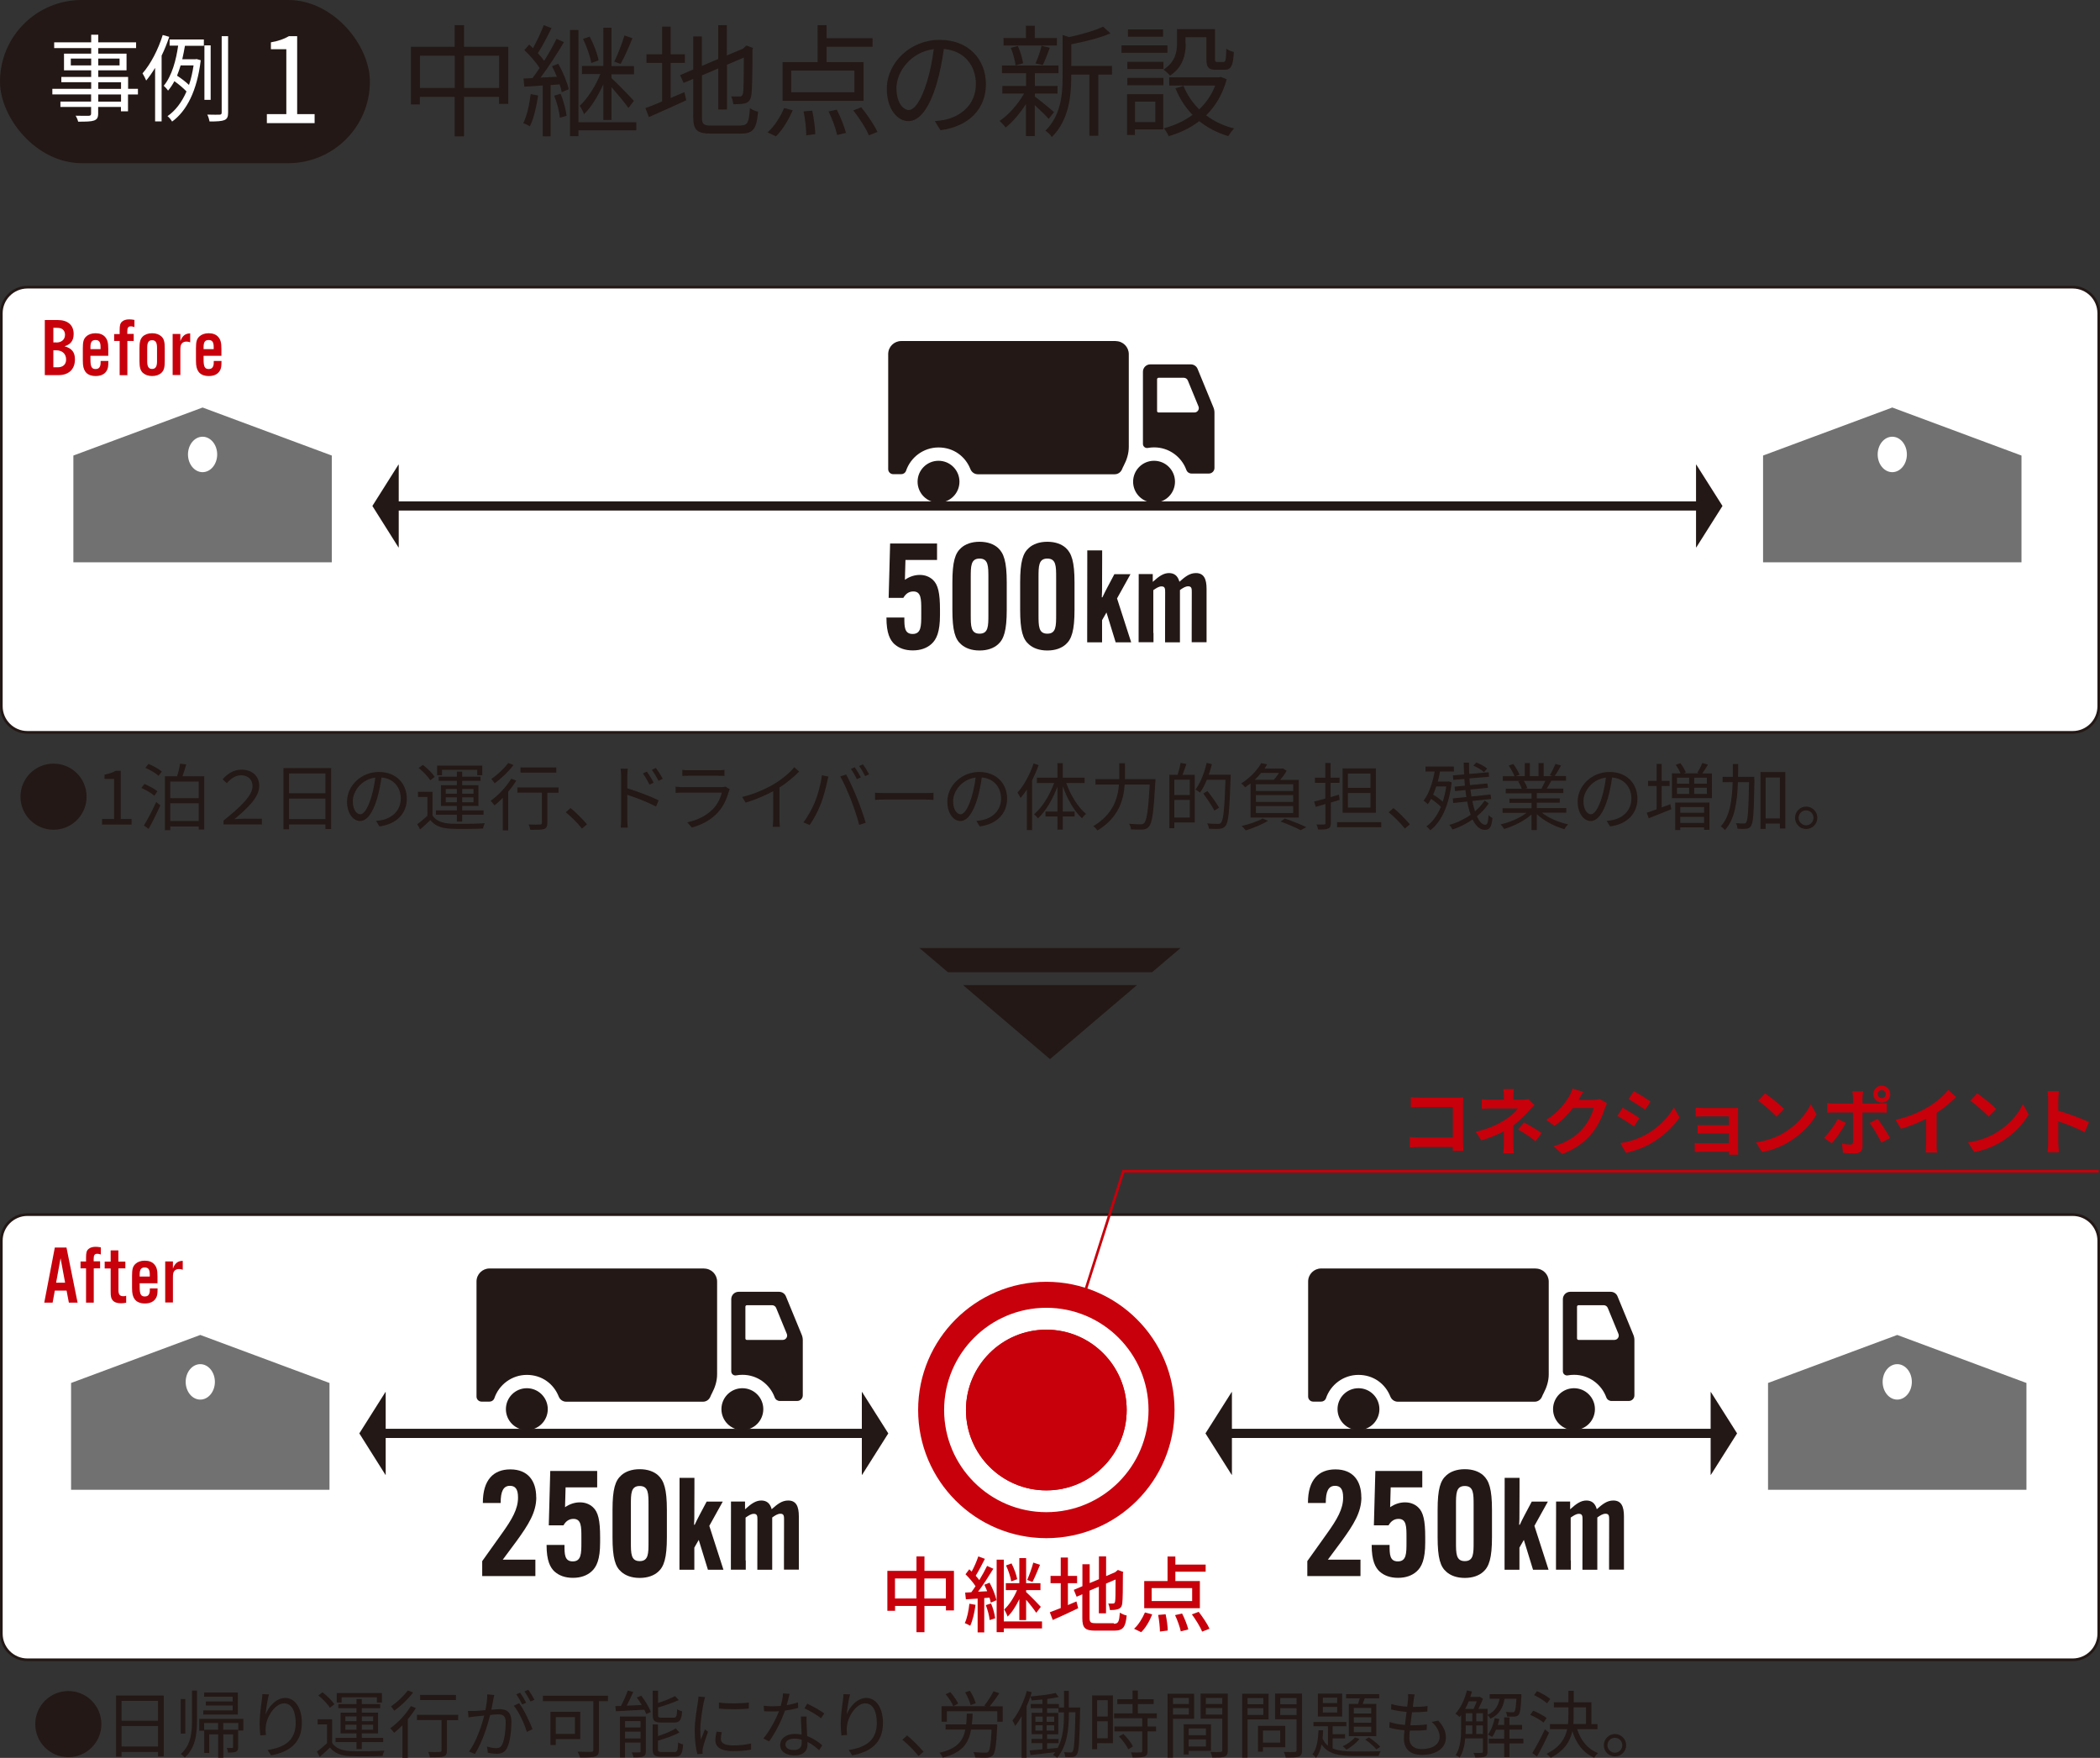 <?xml version="1.0" encoding="UTF-8"?><svg xmlns="http://www.w3.org/2000/svg" viewBox="0 0 228.68 191.44"><rect x="0" y="0" width="228.68" height="191.44" fill="#333333" stroke="none"/><defs><style>.cls-1{fill:#fff;}.cls-2{fill:#c7000b;}.cls-3,.cls-4{fill:#231815;}.cls-5{fill:#727171;}.cls-4,.cls-6{mix-blend-mode:multiply;}.cls-7{isolation:isolate;}</style></defs><g class="cls-7"><g id="_レイヤー_2"><g id="_レイヤー_1-2"><g><g><g class="cls-6"><path class="cls-3" d="M55.35,5.1v6.21h-1.01v-.76h-3.81v4.3h-1.02v-4.3h-3.79v.82h-.97V5.1h4.76V2.74h1.02v2.36h4.81Zm-5.83,4.48v-3.51h-3.79v3.51h3.79Zm4.83,0v-3.51h-3.81v3.51h3.81Z"/><path class="cls-3" d="M58.6,10.4c-.19,1.25-.48,2.51-.9,3.36-.15-.11-.53-.28-.72-.35,.41-.81,.66-2,.81-3.16l.81,.15Zm2.2-3.45c.5,.88,.97,2.03,1.13,2.77l-.76,.32c-.04-.24-.12-.53-.23-.85l-.98,.07v5.58h-.86v-5.53c-.73,.05-1.41,.09-2,.13l-.09-.89c.29-.01,.62-.03,.97-.04,.25-.33,.52-.7,.78-1.11-.38-.6-1.05-1.37-1.66-1.94l.53-.61c.13,.12,.28,.26,.41,.4,.42-.76,.9-1.78,1.17-2.51l.85,.32c-.45,.91-1.01,2-1.49,2.73,.27,.29,.5,.58,.69,.83,.52-.82,1-1.68,1.34-2.39l.81,.36c-.72,1.23-1.7,2.74-2.55,3.86l1.78-.09c-.16-.4-.34-.8-.53-1.15l.69-.27Zm.24,3.26c.33,.76,.58,1.75,.66,2.4l-.74,.21c-.04-.65-.3-1.64-.61-2.4l.69-.21Zm8.25,3.98h-6.3v.64h-.92V3.27h.92V13.31h6.3v.89Zm-3.59-5.01c-.57,1.26-1.34,2.53-2.11,3.26-.08-.28-.3-.68-.46-.92,.83-.76,1.74-2.16,2.24-3.45h-2v-.89h2.33V3.02h.89V7.2h2.45v.89h-2.45v.42c.58,.53,2.1,2.08,2.44,2.48l-.6,.77c-.33-.5-1.19-1.52-1.84-2.27v3.57h-.89v-3.87Zm-1.31-2.33c-.13-.72-.5-1.8-.9-2.61l.72-.26c.44,.82,.84,1.87,.97,2.59l-.78,.29Zm4.48-2.69c-.38,.94-.88,2.09-1.29,2.8l-.69-.25c.38-.76,.86-1.99,1.11-2.85l.86,.3Z"/><path class="cls-3" d="M73.02,10.68c.49-.21,1-.44,1.51-.64l.2,.88c-1.41,.66-2.9,1.31-4.07,1.83l-.38-.98c.49-.17,1.13-.42,1.82-.72V6.85h-1.7v-.94h1.7V2.9h.93v3.01h1.55v.94h-1.55v3.83Zm7.64,2.98c.77,0,.9-.36,1-1.88,.24,.17,.61,.33,.89,.38-.16,1.8-.46,2.39-1.86,2.39h-3.25c-1.5,0-1.95-.36-1.95-1.78v-4.18l-1.05,.44-.38-.85,1.43-.61V3.97h.94v3.21l1.78-.76V2.74h.94v3.3l1.75-.74,.21-.19,.19-.15,.69,.27-.05,.19c0,2.48-.03,4.46-.13,4.96-.07,.54-.33,.78-.7,.88-.37,.09-.88,.09-1.25,.09-.04-.26-.12-.64-.24-.85,.32,.01,.74,.01,.89,.01,.2,0,.33-.05,.4-.34,.07-.32,.09-1.79,.09-3.9l-1.84,.78v4.87h-.94V7.45l-1.78,.76v4.59c0,.7,.17,.88,1.03,.88h3.2Z"/><path class="cls-3" d="M83.59,14.41c.7-.6,1.38-1.66,1.8-2.64l.93,.24c-.44,1.03-1.11,2.15-1.83,2.84l-.9-.44Zm10.45-3.43h-8.82V6.76h3.81V2.74h.98v1.42h5.01v.93h-5.01v1.67h4.03v4.22Zm-1-3.29h-6.88v2.36h6.88v-2.36Zm-4.59,4.36c.17,.83,.32,1.92,.33,2.56l-.98,.13c0-.66-.12-1.76-.29-2.61l.94-.08Zm2.67-.11c.41,.8,.84,1.87,1,2.53l-.96,.23c-.13-.65-.53-1.75-.93-2.56l.89-.2Zm2.67-.25c.68,.84,1.43,1.94,1.76,2.68l-.93,.37c-.3-.73-1.03-1.87-1.7-2.72l.86-.33Z"/><path class="cls-3" d="M101.81,13.19c.41-.03,.81-.09,1.13-.16,1.68-.37,3.33-1.62,3.33-3.89,0-1.99-1.26-3.62-3.49-3.81-.17,1.22-.42,2.55-.78,3.78-.81,2.69-1.86,4.08-3.08,4.08s-2.35-1.35-2.35-3.51c0-2.85,2.55-5.34,5.75-5.34s5.04,2.17,5.04,4.83-1.82,4.6-4.95,5.01l-.61-.99Zm-.86-4.3c.33-1.09,.58-2.33,.73-3.54-2.52,.32-4.06,2.48-4.06,4.24,0,1.66,.77,2.39,1.34,2.39s1.31-.88,1.99-3.09Z"/><path class="cls-3" d="M114.19,12.94c-.28-.33-.95-.98-1.51-1.49v3.37h-.96v-3.49c-.65,1.02-1.47,1.98-2.21,2.56-.16-.23-.45-.54-.66-.72,.95-.62,2-1.82,2.67-2.98h-2.37v-.83h2.59v-1.39h-2.63v-.84h6.15v.84h-2.57v1.39h2.47v.83h-2.47v.32c.5,.37,1.79,1.42,2.09,1.7l-.58,.73Zm.9-7.98h-5.81v-.82h2.44v-1.34h.96v1.34h2.41v.82Zm-4.5,2.16c-.05-.52-.27-1.31-.52-1.91l.77-.2c.28,.6,.5,1.38,.57,1.88l-.82,.23Zm2.17-.21c.24-.53,.54-1.35,.66-1.92l.9,.21c-.25,.66-.52,1.41-.77,1.88l-.79-.17Zm8.33,1.21h-1.49v6.66h-.97v-6.66h-1.98v.33c0,1.98-.25,4.63-2.11,6.47-.12-.21-.48-.56-.7-.69,1.68-1.64,1.87-3.94,1.87-5.79V3.81l.72,.23c1.35-.29,2.84-.72,3.69-1.14l.8,.73c-1.13,.5-2.78,.9-4.26,1.19v2.36h4.43v.93Z"/><path class="cls-3" d="M127.13,5.75h-5v-.81h5v.81Zm-.46,8.34h-3.08v.61h-.86v-4.44h3.94v3.83Zm-3.91-7.36h3.93v.78h-3.93v-.78Zm0,1.75h3.93v.8h-3.93v-.8Zm3.89-4.48h-3.82v-.8h3.82v.8Zm-3.05,7.07v2.23h2.21v-2.23h-2.21Zm5.52-6.3c0,1.14-.29,2.53-1.7,3.46-.15-.17-.52-.52-.72-.65,1.27-.81,1.47-1.91,1.47-2.82v-1.59h4.14v3.24c0,.29,.04,.34,.25,.34h.66c.24,0,.29-.17,.32-1.45,.19,.16,.57,.3,.82,.36-.08,1.55-.32,1.94-1.02,1.94h-.92c-.81,0-1.05-.25-1.05-1.19v-2.36h-2.27v.73Zm4.46,3.88c-.45,1.63-1.23,2.92-2.24,3.91,.86,.65,1.88,1.14,3.05,1.43-.21,.2-.5,.6-.64,.83-1.21-.36-2.25-.9-3.16-1.63-.98,.76-2.12,1.29-3.33,1.64-.09-.24-.34-.66-.53-.86,1.13-.29,2.2-.77,3.13-1.46-.78-.81-1.41-1.78-1.86-2.89l.88-.27c.38,.97,.97,1.83,1.71,2.56,.74-.7,1.34-1.56,1.74-2.59h-5.01v-.9h5.45l.17-.04,.64,.25Z"/></g><rect class="cls-4" x="0" y="0" width="40.28" height="17.77" rx="8.89" ry="8.89"/><g><path class="cls-1" d="M15.01,10.29h-1.07v1.83h-.77v-.47h-2.48v.71c0,.48-.14,.65-.46,.77-.32,.11-.86,.12-1.72,.12-.04-.2-.17-.48-.27-.65,.62,.02,1.24,.01,1.42,.01,.2-.01,.26-.07,.26-.25v-.71h-3.34v-.59h3.34v-.78H5.7v-.61h4.23v-.72h-3.25v-.57h3.25v-.72h-2.96v-1.82h2.96v-.6H5.9v-.63h4.03v-.83h.77v.83h4.12v.63h-4.12v.6h3.08v1.82h-3.08v.72h3.25v1.29h1.07v.61Zm-5.08-3.17v-.74h-2.22v.74h2.22Zm.77-.74v.74h2.32v-.74h-2.32Zm0,3.3h2.48v-.72h-2.48v.72Zm2.48,.61h-2.48v.78h2.48v-.78Z"/><path class="cls-1" d="M18.43,4.01c-.23,.69-.51,1.39-.83,2.05v7.16h-.71V7.39c-.31,.51-.63,.97-.97,1.38-.07-.19-.28-.59-.4-.78,.89-1.02,1.71-2.6,2.2-4.18l.71,.2Zm.04,.29h3.73v.69h-2.06c-.08,.48-.18,.96-.29,1.46h1.43l.13-.02,.45,.13c-.4,3.34-1.54,5.54-3.12,6.68-.09-.18-.34-.48-.5-.59,.85-.59,1.55-1.49,2.07-2.69-.32-.34-.85-.79-1.32-1.12-.2,.38-.43,.72-.69,1.03-.1-.16-.32-.4-.47-.53,.91-1.09,1.36-2.87,1.57-4.37h-.93v-.69Zm1.2,2.82c-.11,.38-.25,.76-.39,1.12,.46,.3,.97,.69,1.3,1.01,.22-.63,.38-1.34,.5-2.13h-1.41Zm3.27,3.75h-.68V4.94h.68v5.93Zm1.9-6.93V12.25c0,.48-.1,.7-.41,.83-.29,.12-.8,.15-1.61,.15-.04-.2-.13-.54-.25-.75,.62,.02,1.17,.01,1.33,.01,.18-.01,.24-.06,.24-.24V3.94h.7Z"/><path class="cls-1" d="M29.07,12.43h2.11V5.36h-1.68v-.75c.84-.15,1.45-.37,1.96-.67h.9V12.43h1.9v.98h-5.2v-.98Z"/></g></g><g><g><rect class="cls-1" x=".14" y="31.27" width="228.4" height="48.48" rx="2.83" ry="2.83"/><path class="cls-3" d="M225.71,79.9H2.98c-1.64,0-2.98-1.33-2.98-2.98V34.11c0-1.64,1.33-2.98,2.98-2.98H225.71c1.64,0,2.98,1.33,2.98,2.98v42.81c0,1.64-1.33,2.98-2.98,2.98ZM2.98,31.42c-1.48,0-2.69,1.21-2.69,2.69v42.81c0,1.48,1.21,2.69,2.69,2.69H225.71c1.49,0,2.69-1.21,2.69-2.69V34.11c0-1.49-1.21-2.69-2.69-2.69H2.98Z"/></g><g><path class="cls-2" d="M4.88,34.85h1.39c1.12,0,1.75,.55,1.75,1.52,0,.71-.31,1.13-.99,1.34,.81,.23,1.13,.65,1.13,1.44,0,1.06-.67,1.7-1.78,1.7h-1.5v-6Zm1.26,2.45c.57,0,.94-.33,.94-.85,0-.23-.08-.42-.23-.56-.15-.13-.34-.19-.69-.19h-.35v1.59h.33Zm.13,2.7c.59,0,.93-.31,.93-.85,0-.6-.41-1-1.06-1h-.33v1.85h.47Z"/><path class="cls-2" d="M9.85,38.76v.4c0,.78,.13,1.03,.57,1.03,.26,0,.43-.13,.5-.38,.03-.1,.04-.18,.04-.5h.84c0,.61-.04,.81-.17,1.04-.22,.4-.64,.6-1.21,.6-.51,0-.9-.16-1.12-.47-.2-.28-.28-.61-.28-1.22v-1.33c0-.71,.08-1.01,.36-1.28,.24-.23,.59-.36,1.02-.36,.46,0,.82,.14,1.05,.41,.25,.29,.34,.61,.34,1.31v.74h-1.94Zm1.1-.98c0-.53-.16-.75-.55-.75s-.55,.22-.55,.75v.24h1.1v-.24Z"/><path class="cls-2" d="M14.57,37.13h-.7v3.73h-.84v-3.73h-.6v-.75h.6v-.42c0-.54,.06-.77,.28-.95,.18-.15,.42-.23,.77-.23,.19,0,.33,.02,.56,.06v.78c-.23-.07-.26-.08-.38-.08-.3,0-.4,.14-.4,.58v.24h.7v.75Z"/><path class="cls-2" d="M17.94,39.31c0,.7-.08,1.01-.35,1.28-.24,.23-.59,.36-1.02,.36s-.78-.13-1.03-.36c-.26-.27-.35-.58-.35-1.28v-1.38c0-.7,.09-1.01,.35-1.28,.24-.23,.59-.36,1.03-.36s.77,.13,1.02,.36c.27,.27,.35,.58,.35,1.28v1.38Zm-1.91,.05c0,.57,.16,.82,.53,.82s.54-.25,.54-.82v-1.49c0-.58-.16-.82-.54-.82s-.53,.25-.53,.82v1.49Z"/><path class="cls-2" d="M19.64,36.38v.77c.22-.59,.55-.84,1.07-.84v.97c-.16-.06-.27-.08-.41-.08-.23,0-.41,.08-.52,.23s-.14,.3-.14,.72v2.69h-.84v-4.47h.84Z"/><path class="cls-2" d="M22.17,38.76v.4c0,.78,.13,1.03,.57,1.03,.26,0,.43-.13,.5-.38,.03-.1,.04-.18,.04-.5h.84c0,.61-.04,.81-.17,1.04-.22,.4-.64,.6-1.21,.6-.51,0-.9-.16-1.12-.47-.2-.28-.28-.61-.28-1.22v-1.33c0-.71,.08-1.01,.36-1.28,.24-.23,.59-.36,1.02-.36,.46,0,.82,.14,1.05,.41,.25,.29,.34,.61,.34,1.31v.74h-1.94Zm1.1-.98c0-.53-.16-.75-.55-.75s-.55,.22-.55,.75v.24h1.1v-.24Z"/></g><g class="cls-6"><path class="cls-3" d="M2.23,86.76c0-1.99,1.61-3.6,3.6-3.6s3.6,1.61,3.6,3.6-1.61,3.6-3.6,3.6-3.6-1.61-3.6-3.6Z"/><path class="cls-3" d="M11.12,89.19h1.3v-4.37h-1.04v-.46c.52-.1,.9-.23,1.21-.42h.56v5.25h1.18v.61h-3.21v-.61Z"/><path class="cls-3" d="M16.8,86.66c-.29-.28-.9-.63-1.4-.85l.33-.44c.48,.21,1.1,.54,1.41,.8l-.34,.49Zm-1.13,3.24c.38-.62,.94-1.66,1.34-2.56l.45,.36c-.37,.83-.86,1.83-1.28,2.57l-.51-.37Zm.5-6.71c.5,.21,1.13,.55,1.45,.83l-.35,.47c-.3-.28-.92-.65-1.44-.87l.34-.43Zm6.07,1.34v5.81h-.6v-.34h-3.1v.41h-.58v-5.87h1.32c.14-.42,.27-.97,.33-1.38l.67,.09c-.13,.43-.27,.9-.41,1.29h2.36Zm-3.7,.58v1.81h3.1v-1.81h-3.1Zm3.1,4.3v-1.93h-3.1v1.93h3.1Z"/><path class="cls-3" d="M24.33,89.37c1.85-1.48,3.17-2.73,3.17-3.75,0-.69-.45-1.19-1.24-1.19-.62,0-1.1,.34-1.56,.86l-.46-.42c.55-.63,1.22-1.05,2.05-1.05,1.16,0,1.94,.67,1.94,1.78,0,1.18-1.21,2.38-2.71,3.61,.32-.02,.62-.05,.93-.05h2.07v.62h-4.18v-.42Z"/><path class="cls-3" d="M36.06,83.65v6.63h-.62v-.49h-3.97v.52h-.6v-6.66h5.19Zm-4.59,.58v2.16h3.97v-2.16h-3.97Zm3.97,4.97v-2.23h-3.97v2.23h3.97Z"/><path class="cls-3" d="M40.95,89.4c.25-.02,.49-.06,.68-.1,1.02-.22,2.01-.98,2.01-2.34,0-1.2-.76-2.18-2.1-2.29-.1,.74-.26,1.54-.47,2.28-.49,1.62-1.12,2.46-1.86,2.46s-1.42-.82-1.42-2.12c0-1.72,1.54-3.22,3.47-3.22s3.04,1.31,3.04,2.91-1.1,2.77-2.98,3.02l-.37-.6Zm-.52-2.59c.2-.66,.35-1.41,.44-2.13-1.52,.19-2.45,1.5-2.45,2.56,0,1,.46,1.44,.81,1.44s.79-.53,1.2-1.86Z"/><path class="cls-3" d="M47.09,88.8c.38,.59,1.08,.86,2.02,.9,.88,.04,2.72,.02,3.68-.05-.07,.14-.17,.41-.19,.58-.9,.04-2.58,.06-3.48,.02-1.05-.04-1.77-.32-2.26-.94-.35,.34-.72,.68-1.11,1.02l-.31-.57c.34-.25,.74-.58,1.1-.92v-2.05h-1.02v-.56h1.58v2.57Zm-.24-3.83c-.24-.4-.78-.95-1.26-1.34l.46-.33c.49,.37,1.04,.91,1.29,1.3l-.48,.37Zm2.9,3.75h-2.28v-.46h2.28v-.49h-1.73v-2.26h1.73v-.48h-1.98v-.45h1.98v-.55h.58v.55h2v.45h-2v.48h1.77v2.26h-1.77v.49h2.33v.46h-2.33v.76h-.58v-.76Zm-1.62-4.3h-.53v-1.04h4.92v1.04h-.55v-.58h-3.84v.58Zm.41,2.02h1.21v-.52h-1.21v.52Zm1.21,.93v-.54h-1.21v.54h1.21Zm.58-1.45v.52h1.23v-.52h-1.23Zm1.23,.91h-1.23v.54h1.23v-.54Z"/><path class="cls-3" d="M56.22,85.01c-.25,.41-.55,.82-.88,1.21v4.21h-.59v-3.55c-.3,.31-.61,.6-.9,.83-.09-.12-.3-.38-.42-.5,.82-.58,1.69-1.5,2.24-2.41l.55,.21Zm-.31-1.69c-.52,.7-1.34,1.48-2.05,1.98-.09-.13-.25-.36-.35-.47,.66-.45,1.43-1.17,1.83-1.74l.57,.22Zm4.9,3.01h-1.21v3.3c0,.37-.09,.55-.35,.65-.27,.09-.72,.09-1.5,.09-.02-.16-.1-.41-.19-.58,.57,.02,1.1,.02,1.25,0,.15,0,.2-.04,.2-.18v-3.29h-2.67v-.57h4.48v.57Zm-.23-2.19h-3.9v-.56h3.9v.56Z"/><path class="cls-3" d="M63.38,90.24c-.51-.64-1.2-1.32-1.77-1.78l.52-.46c.58,.46,1.29,1.19,1.79,1.77l-.54,.46Z"/><path class="cls-3" d="M68.31,85.85c1.06,.32,2.57,.89,3.41,1.31l-.28,.68c-.86-.47-2.25-1-3.13-1.28v2.63c0,.26,.02,.69,.05,.94h-.77c.03-.26,.05-.65,.05-.94v-4.65c0-.22-.02-.58-.06-.83h.78c-.02,.25-.05,.59-.05,.83v1.31Zm2.41-.4c-.2-.42-.45-.86-.71-1.22l.44-.2c.21,.3,.54,.83,.73,1.21l-.46,.21Zm1-.41c-.22-.42-.47-.84-.74-1.2l.44-.21c.21,.28,.56,.82,.75,1.18l-.45,.22Z"/><path class="cls-3" d="M79.47,85.95c-.04,.07-.09,.18-.1,.23-.22,.79-.58,1.62-1.17,2.27-.84,.92-1.85,1.39-2.86,1.67l-.5-.57c1.14-.23,2.13-.75,2.81-1.46,.49-.51,.81-1.19,.95-1.77h-4.25c-.19,0-.5,0-.78,.02v-.67c.29,.03,.56,.05,.78,.05h4.21c.18,0,.35-.02,.44-.06l.46,.29Zm-5.17-2.11c.21,.03,.46,.04,.72,.04h3.14c.26,0,.54,0,.73-.04v.66c-.19-.02-.46-.02-.74-.02h-3.13c-.25,0-.5,0-.72,.02v-.66Z"/><path class="cls-3" d="M87.02,84.03c-.55,.56-1.32,1.21-2.14,1.73v3.42c0,.3,.02,.7,.05,.86h-.78c.02-.15,.05-.55,.05-.86v-3.02c-.86,.47-1.96,.94-3.01,1.25l-.37-.62c1.33-.31,2.69-.92,3.57-1.47,.82-.5,1.66-1.2,2.1-1.77l.53,.48Z"/><path class="cls-3" d="M89.5,84.43l.71,.14c-.05,.18-.11,.41-.14,.58-.11,.5-.39,1.68-.73,2.5-.29,.74-.73,1.56-1.17,2.2l-.68-.29c.5-.66,.95-1.5,1.23-2.17,.34-.82,.68-2.04,.78-2.96Zm1.99,.13l.65-.22c.32,.58,.83,1.68,1.17,2.53,.33,.79,.75,2.01,.96,2.73l-.71,.23c-.2-.82-.57-1.9-.9-2.75-.32-.82-.81-1.93-1.16-2.53Zm2.25,.1l-.43,.19c-.16-.33-.43-.81-.65-1.11l.42-.18c.2,.28,.5,.77,.66,1.09Zm.9-.33l-.43,.19c-.18-.35-.43-.8-.66-1.1l.42-.18c.22,.29,.52,.79,.67,1.09Z"/><path class="cls-3" d="M95.3,86.33c.24,.02,.66,.04,1.11,.04h4.38c.4,0,.69-.02,.86-.04v.78c-.16,0-.5-.04-.86-.04h-4.39c-.44,0-.86,.02-1.11,.04v-.78Z"/><path class="cls-3" d="M106.32,89.4c.25-.02,.49-.06,.68-.1,1.02-.22,2.01-.98,2.01-2.34,0-1.2-.76-2.18-2.1-2.29-.1,.74-.26,1.54-.47,2.28-.49,1.62-1.12,2.46-1.86,2.46s-1.42-.82-1.42-2.12c0-1.72,1.54-3.22,3.47-3.22s3.04,1.31,3.04,2.91-1.1,2.77-2.98,3.02l-.37-.6Zm-.52-2.59c.2-.66,.35-1.41,.44-2.13-1.52,.19-2.45,1.5-2.45,2.56,0,1,.46,1.44,.81,1.44s.79-.53,1.2-1.86Z"/><path class="cls-3" d="M113.1,83.3c-.19,.57-.44,1.14-.71,1.69v5.41h-.57v-4.42c-.22,.34-.45,.65-.68,.92-.06-.14-.24-.45-.34-.58,.7-.78,1.35-1.97,1.75-3.17l.55,.17Zm3.01,1.98c.47,1.33,1.3,2.66,2.16,3.36-.14,.1-.34,.31-.45,.47-.84-.77-1.61-2.11-2.09-3.5v2.77h1.29v.54h-1.29v1.43h-.58v-1.43h-1.3v-.54h1.3v-2.72c-.51,1.38-1.28,2.69-2.12,3.46-.1-.14-.3-.34-.43-.45,.87-.7,1.7-2.05,2.19-3.4h-1.88v-.58h2.24v-1.58h.58v1.58h2.38v.58h-2Z"/><path class="cls-3" d="M125.83,84.84s0,.22-.02,.31c-.18,3.28-.34,4.47-.7,4.87-.18,.22-.38,.29-.68,.32-.28,.02-.79,0-1.28-.02,0-.18-.08-.43-.2-.61,.54,.05,1.06,.06,1.26,.06,.17,0,.27-.02,.37-.12,.29-.27,.46-1.4,.62-4.21h-2.73c-.11,1.65-.64,3.59-2.96,5-.1-.14-.31-.38-.46-.47,2.17-1.29,2.68-3.04,2.8-4.53h-2.56v-.59h2.59v-1.73h.62v1.73h3.33Z"/><path class="cls-3" d="M129.19,83.2c-.14,.39-.28,.83-.42,1.18h1.33v5.19h-2.22v.63h-.54v-5.82h.9c.12-.38,.26-.92,.32-1.3l.64,.12Zm.37,1.71h-1.68v1.67h1.68v-1.67Zm0,4.12v-1.92h-1.68v1.92h1.68Zm4.45-4.37c-.13,3.65-.23,4.88-.55,5.27-.18,.22-.36,.3-.63,.32-.28,.03-.74,.02-1.18,0-.02-.18-.09-.42-.2-.58,.52,.05,1,.05,1.18,.05,.16,0,.25-.02,.33-.12,.26-.28,.38-1.5,.49-4.68h-2.03c-.22,.54-.47,1.02-.75,1.4-.1-.1-.36-.26-.49-.34,.54-.7,.97-1.81,1.22-2.9l.57,.14c-.1,.39-.21,.78-.34,1.15h2.39v.3Zm-1.77,3.61c-.24-.48-.78-1.27-1.21-1.85l.46-.27c.45,.57,1,1.34,1.26,1.81l-.5,.31Z"/><path class="cls-3" d="M136.17,85.32c-.18,.14-.38,.28-.58,.42-.1-.13-.3-.33-.44-.42,1.03-.63,1.79-1.5,2.19-2.21l.65,.13c-.1,.15-.19,.3-.29,.46h1.92l.09-.02,.4,.26c-.18,.33-.44,.68-.71,.99h2.03v4.1h-5.25v-3.7Zm1.9,4.07c-.64,.4-1.63,.8-2.41,1.04-.1-.12-.31-.37-.45-.48,.79-.18,1.74-.49,2.29-.82l.57,.26Zm-.74-5.22c-.21,.26-.44,.51-.7,.75h2.07c.22-.22,.42-.5,.58-.75h-1.95Zm3.49,1.24h-4.06v.73h4.06v-.73Zm0,1.18h-4.06v.74h4.06v-.74Zm0,1.2h-4.06v.75h4.06v-.75Zm-.91,1.35c.85,.29,1.78,.66,2.34,.94l-.62,.33c-.5-.27-1.34-.64-2.18-.94l.46-.33Z"/><path class="cls-3" d="M145.9,87.1c-.33,.1-.66,.21-.98,.3v2.25c0,.34-.08,.5-.3,.58-.2,.1-.53,.11-1.08,.11-.02-.15-.1-.39-.18-.55,.38,.02,.73,0,.82,0,.11,0,.15-.04,.15-.15v-2.08l-1.05,.31-.18-.58c.34-.08,.76-.2,1.22-.33v-1.71h-1.13v-.56h1.13v-1.6h.58v1.6h.97v.56h-.97v1.56c.3-.09,.6-.18,.9-.27l.08,.54Zm4.51,2.43v.56h-4.81v-.56h4.81Zm-.58-1.02h-3.63v-4.83h3.63v4.83Zm-.59-4.27h-2.46v1.56h2.46v-1.56Zm0,2.12h-2.46v1.59h2.46v-1.59Z"/><path class="cls-3" d="M152.99,90.24c-.51-.64-1.2-1.32-1.77-1.78l.52-.46c.58,.46,1.29,1.19,1.79,1.77l-.54,.46Z"/><path class="cls-3" d="M158.08,85.19c-.3,2.61-1.15,4.33-2.33,5.23-.1-.13-.29-.33-.42-.42,.65-.47,1.18-1.18,1.58-2.13-.27-.28-.69-.61-1.07-.87-.11,.21-.23,.4-.36,.58-.09-.1-.33-.3-.46-.39,.59-.75,.98-1.92,1.21-3.17h-1v-.54h3.09v.54h-1.51c-.06,.38-.15,.74-.24,1.09h1.07l.1-.02,.34,.11Zm-1.68,.45c-.1,.32-.22,.62-.34,.9,.37,.22,.77,.5,1.05,.76,.16-.5,.29-1.05,.38-1.66h-1.08Zm5.71,1.86c-.32,.49-.76,.97-1.28,1.39,.26,.59,.57,.93,.91,.93,.22,0,.31-.26,.36-1.05,.1,.13,.3,.26,.42,.31-.1,1-.29,1.29-.83,1.29s-.99-.42-1.33-1.13c-.68,.47-1.44,.86-2.2,1.09-.06-.15-.21-.37-.34-.5,.82-.22,1.63-.61,2.33-1.1-.15-.42-.28-.9-.38-1.44l-1.52,.16-.05-.5,1.48-.15c-.04-.25-.08-.5-.1-.76l-1.13,.11-.05-.48,1.12-.11c-.02-.24-.04-.48-.06-.73l-1.21,.1-.04-.49,1.22-.1c-.02-.42-.03-.86-.04-1.29h.58c0,.42,0,.83,.02,1.23l2.12-.18,.03,.49-2.13,.18c.02,.25,.04,.5,.06,.73l1.9-.18,.06,.47-1.91,.19c.03,.26,.07,.51,.11,.76l2.09-.22,.06,.49-2.05,.22c.08,.42,.18,.79,.29,1.13,.43-.37,.79-.77,1.05-1.18l.43,.3Zm-.52-3.42c-.24-.24-.74-.53-1.15-.7l.32-.34c.42,.16,.93,.43,1.18,.66l-.34,.38Z"/><path class="cls-3" d="M167.91,88.51c.73,.58,1.83,1.05,2.85,1.26-.14,.13-.32,.36-.4,.53-1.07-.3-2.24-.9-3.01-1.64v1.74h-.58v-1.7c-.77,.7-1.94,1.27-2.98,1.58-.08-.15-.26-.38-.38-.5,.99-.22,2.1-.7,2.82-1.26h-2.61v-.5h3.16v-.59h-2.41v-.46h2.41v-.58h-2.81v-.49h1.74c-.07-.24-.23-.56-.39-.8l.28-.06h-1.95v-.51h1.27c-.11-.32-.39-.8-.63-1.16l.5-.17c.27,.36,.56,.86,.68,1.17l-.41,.15h.98v-1.42h.55v1.42h.95v-1.42h.56v1.42h.97l-.3-.1c.21-.34,.46-.86,.61-1.22l.61,.16c-.22,.41-.48,.85-.7,1.15h1.24v.51h-1.6c-.16,.3-.34,.62-.5,.86h1.81v.49h-2.89v.58h2.5v.46h-2.5v.59h3.21v.5h-2.65Zm-1.99-3.48c.18,.25,.33,.58,.4,.8l-.26,.06h1.88l-.08-.02c.14-.23,.3-.56,.41-.83h-2.35Z"/><path class="cls-3" d="M174.96,89.4c.25-.02,.49-.06,.68-.1,1.02-.22,2.01-.98,2.01-2.34,0-1.2-.76-2.18-2.1-2.29-.1,.74-.26,1.54-.47,2.28-.49,1.62-1.12,2.46-1.86,2.46s-1.42-.82-1.42-2.12c0-1.72,1.54-3.22,3.47-3.22s3.04,1.31,3.04,2.91-1.1,2.77-2.98,3.02l-.37-.6Zm-.52-2.59c.2-.66,.35-1.41,.44-2.13-1.52,.19-2.45,1.5-2.45,2.56,0,1,.46,1.44,.81,1.44s.79-.53,1.2-1.86Z"/><path class="cls-3" d="M180.96,87.93c.3-.11,.62-.23,.93-.35l.11,.55c-.85,.34-1.76,.7-2.46,.98l-.22-.6c.3-.1,.67-.22,1.08-.38v-2.53h-.93v-.56h.93v-1.85h.55v1.85h.86v.56h-.86v2.33Zm5.46-3.71v2.7h-4.35v-2.7h.93c-.11-.28-.32-.64-.52-.93l.5-.18c.24,.3,.5,.74,.6,1.01l-.23,.1h1.67l-.19-.06c.19-.3,.42-.75,.55-1.07l.6,.18c-.19,.34-.42,.7-.61,.96h1.05Zm-4,3.18h3.73v2.97h-.58v-.27h-2.6v.3h-.55v-3Zm.19-2.05h1.33v-.66h-1.33v.66Zm0,1.11h1.33v-.67h-1.33v.67Zm.36,1.43v.62h2.6v-.62h-2.6Zm2.6,1.73v-.66h-2.6v.66h2.6Zm.3-4.93h-1.38v.66h1.38v-.66Zm0,1.1h-1.38v.67h1.38v-.67Z"/><path class="cls-3" d="M191.05,84.91c-.06,3.53-.12,4.69-.37,5.04-.14,.21-.29,.28-.53,.3-.22,.03-.58,.03-.94,0-.02-.18-.07-.43-.18-.6,.37,.03,.71,.03,.86,.03,.13,0,.21-.02,.26-.13,.18-.22,.26-1.31,.31-4.37h-1.21c-.07,2.14-.34,4.05-1.42,5.22-.09-.13-.3-.32-.45-.41,.99-1.05,1.23-2.81,1.3-4.81h-1.1v-.58h1.12c0-.46,0-.92,0-1.39h.58c0,.47,0,.94-.02,1.39h1.77v.3Zm3.36-.82v6.13h-.59v-.53h-1.55v.58h-.56v-6.19h2.7Zm-.59,5.04v-4.46h-1.55v4.46h1.55Z"/><path class="cls-3" d="M197.9,89.06c0,.67-.54,1.22-1.22,1.22s-1.21-.55-1.21-1.22,.55-1.22,1.21-1.22,1.22,.54,1.22,1.22Zm-.42,0c0-.44-.35-.81-.81-.81s-.81,.37-.81,.81,.37,.82,.81,.82,.81-.36,.81-.82Z"/></g><g><path class="cls-3" d="M97.43,70.18c-.51-.46-.9-1.22-.9-2.9v-.03h1.95v.03c0,.96,0,1.76,.9,1.76,.94,0,.94-.88,.94-2.07v-.56c0-1.14,0-2-.86-2-.42,0-.8,.19-1.09,.7h-1.6l.16-5.92h5.11v1.79h-3.44l-.06,2.16c.5-.35,1.06-.53,1.62-.53s1.04,.18,1.42,.53c.58,.53,.78,1.46,.78,3.27v.56c0,1.86-.38,2.67-.94,3.17-.48,.43-1.15,.69-2.02,.69s-1.52-.26-1.97-.66Z"/><path class="cls-3" d="M104.67,70.18c-.66-.56-.96-1.49-.96-3.78v-2.96c0-2.29,.3-3.2,.96-3.78,.45-.4,1.12-.66,2-.66s1.55,.26,2,.66c.64,.58,.96,1.49,.96,3.78v2.96c0,2.29-.32,3.22-.96,3.78-.45,.4-1.12,.66-2,.66s-1.55-.26-2-.66Zm2.96-3.25v-4.02c0-1.25,0-2.08-.96-2.08s-.96,.83-.96,2.08v4.02c0,1.25,0,2.08,.96,2.08s.96-.83,.96-2.08Z"/><path class="cls-3" d="M112.05,70.18c-.66-.56-.96-1.49-.96-3.78v-2.96c0-2.29,.3-3.2,.96-3.78,.45-.4,1.12-.66,2-.66s1.55,.26,2,.66c.64,.58,.96,1.49,.96,3.78v2.96c0,2.29-.32,3.22-.96,3.78-.45,.4-1.12,.66-2,.66s-1.55-.26-2-.66Zm2.96-3.25v-4.02c0-1.25,0-2.08-.96-2.08s-.96,.83-.96,2.08v4.02c0,1.25,0,2.08,.96,2.08s.96-.83,.96-2.08Z"/><path class="cls-3" d="M123.11,62.52l-1.47,2.65,1.54,4.78h-1.69l-1-3.25-.48,.84v2.41s-1.62,0-1.62,0v-1.02s.01-7.97,.01-7.97v-1.02s1.62,0,1.62,0v1.02s-.01,2.82-.01,2.82c0,.42,0,.88-.03,1.27h.07c.17-.38,.29-.6,.5-1.01l.8-1.51h1.75Z"/><path class="cls-3" d="M125.61,68.92v1.02s-1.62,0-1.62,0v-1.02s.01-5.38,.01-5.38v-1.02s1.53,0,1.53,0v.84h.01c.69-.63,1.18-.95,1.76-.95,.55,0,.95,.27,1.13,.94h.01c.62-.55,1.11-.94,1.79-.94,.87,0,1.16,.64,1.16,1.72v5.81s-1.62,0-1.62,0v-1.02s.01-4.41,.01-4.41c0-.38,0-.66-.39-.66-.32,0-.62,.21-.9,.41v5.69s-1.62,0-1.62,0v-1.02s.01-4.41,.01-4.41c0-.38,0-.66-.39-.66-.32,0-.6,.21-.9,.41v4.67Z"/></g><path class="cls-3" d="M129.67,39.68h-4.41c-.44,0-.8,.36-.8,.8v7.86c0,.29,.26,.5,.55,.44,.22-.04,.44-.06,.67-.06,1.62,0,2.99,1.03,3.51,2.46,.09,.24,.31,.39,.56,.39h1.89c.33,0,.61-.27,.61-.61v-6.01c0-.21-.04-.41-.12-.6l-1.72-4.18c-.12-.3-.42-.49-.74-.49Zm-3.67,5.08v-3.46c0-.09,.08-.16,.16-.16h2.75c.19,0,.37,.12,.44,.3l1.16,2.82c.13,.31-.1,.66-.44,.66h-3.91c-.09,0-.16-.07-.16-.16Zm-4.49-7.62h-23.37c-.78,0-1.42,.63-1.42,1.42v12.53c0,.31,.25,.55,.55,.55h.87c.23,0,.44-.14,.52-.36,.5-1.48,1.9-2.55,3.54-2.55s2.92,.97,3.47,2.35c.13,.34,.45,.57,.81,.57h14.91c.36,0,.67-.23,.8-.56,.05-.12,.1-.24,.17-.36,.34-.64,.56-1.34,.56-2.06v-10.1c0-.78-.63-1.42-1.42-1.42h0Zm-19.31,13.04c-1.26,0-2.28,1.02-2.28,2.28s1.02,2.28,2.28,2.28,2.28-1.02,2.28-2.28-1.02-2.28-2.28-2.28h0Zm23.47,0c-1.26,0-2.28,1.02-2.28,2.28s1.02,2.28,2.28,2.28,2.28-1.02,2.28-2.28-1.02-2.28-2.28-2.28h0Z"/><path class="cls-5" d="M36.13,61.24v-11.63l-14.07-5.23-14.07,5.23v11.63m14.07-9.82c-.88,0-1.59-.87-1.59-1.93s.71-1.93,1.59-1.93,1.59,.87,1.59,1.93-.71,1.93-1.59,1.93Z"/><path class="cls-5" d="M220.13,61.24v-11.63l-14.07-5.23-14.07,5.23v11.63m14.07-9.82c-.88,0-1.59-.87-1.59-1.93s.71-1.93,1.59-1.93,1.59,.87,1.59,1.93-.71,1.93-1.59,1.93Z"/><g><rect class="cls-3" x="42.76" y="54.6" width="142.59" height="1"/><polygon class="cls-3" points="43.39 50.6 40.55 55.1 43.39 59.61 43.42 59.61 43.42 50.6 43.39 50.6"/><polygon class="cls-3" points="184.72 50.6 187.57 55.1 184.72 59.61 184.69 59.61 184.69 50.6 184.72 50.6"/></g></g><g><g><rect class="cls-1" x=".14" y="132.27" width="228.4" height="48.48" rx="2.83" ry="2.83"/><path class="cls-3" d="M225.71,180.9H2.98c-1.64,0-2.98-1.33-2.98-2.98v-42.81c0-1.64,1.33-2.98,2.98-2.98H225.71c1.64,0,2.98,1.33,2.98,2.98v42.81c0,1.64-1.33,2.98-2.98,2.98ZM2.98,132.42c-1.48,0-2.69,1.21-2.69,2.69v42.81c0,1.48,1.21,2.69,2.69,2.69H225.71c1.48,0,2.69-1.21,2.69-2.69v-42.81c0-1.49-1.21-2.69-2.69-2.69H2.98Z"/></g><g><path class="cls-2" d="M158.2,125.33c0-.13,0-.26,0-.42h-3.65c-.31,0-.77,.02-1.03,.05v-1.14c.28,.02,.64,.05,1,.05h3.69v-3.31h-3.59c-.34,0-.77,.02-.99,.03v-1.11c.3,.03,.71,.05,.99,.05h4.02c.23,0,.57,0,.7-.02,0,.18-.02,.5-.02,.74v4.14c0,.28,.02,.7,.03,.94h-1.16Z"/><path class="cls-2" d="M167.09,120.34c-.2,.2-.45,.47-.62,.66-.41,.46-1.02,1.06-1.68,1.57,0,.64,0,1.51,0,2.01,0,.32,.03,.78,.06,1.02h-1.15c.03-.22,.06-.7,.06-1.02v-1.37c-.74,.39-1.59,.72-2.45,.98l-.62-.94c1.54-.34,2.58-.9,3.26-1.34,.62-.4,1.11-.86,1.34-1.2h-2.89c-.29,0-.79,.02-1.04,.04v-1.05c.3,.05,.74,.06,1.02,.06h1.38v-.42c0-.25-.02-.54-.05-.74h1.14c-.02,.19-.05,.49-.05,.74v.42h.96c.25,0,.47-.02,.66-.08l.66,.65Zm-1.13,1.9c.74,.4,1.15,.63,1.92,1.16l-.67,.88c-.7-.55-1.21-.89-1.91-1.27l.66-.77Z"/><path class="cls-2" d="M175,120.18c-.09,.15-.2,.38-.26,.58-.22,.71-.67,1.78-1.39,2.67-.76,.93-1.73,1.66-3.23,2.25l-.94-.85c1.64-.49,2.53-1.18,3.22-1.98,.54-.62,1.01-1.58,1.14-2.18h-2.25c-.54,.7-1.23,1.4-2.01,1.94l-.9-.66c1.4-.86,2.09-1.89,2.5-2.57,.12-.2,.29-.57,.36-.84l1.17,.38c-.19,.28-.39,.64-.49,.82l-.02,.04h1.61c.25,0,.51-.04,.7-.1l.82,.5Z"/><path class="cls-2" d="M178.52,121.77l-.58,.9c-.46-.31-1.28-.86-1.82-1.14l.58-.89c.54,.29,1.42,.84,1.82,1.13Zm.65,1.83c1.36-.76,2.47-1.86,3.11-3l.62,1.09c-.74,1.1-1.87,2.12-3.18,2.87-.82,.46-1.96,.86-2.67,.99l-.6-1.06c.9-.15,1.86-.42,2.73-.9Zm.58-3.64l-.6,.89c-.45-.31-1.28-.86-1.81-1.15l.58-.88c.53,.3,1.41,.86,1.82,1.14Z"/><path class="cls-2" d="M189.28,125.21c0,.13,0,.4,0,.54h-1.01c0-.07,0-.2,0-.32h-3.03c-.22,0-.55,.02-.69,.02v-.98c.14,.02,.41,.03,.7,.03h3.02v-1.06h-2.55c-.3,0-.69,0-.87,.02v-.94c.21,.02,.57,.02,.87,.02h2.55v-.97h-2.64c-.3,0-.8,.02-.99,.03v-.97c.21,.02,.7,.04,.99,.04h3.02c.19,0,.49,0,.62-.02,0,.1,0,.37,0,.54v4.01Z"/><path class="cls-2" d="M194.28,123.35c1.36-.81,2.41-2.03,2.91-3.11l.62,1.13c-.61,1.08-1.67,2.18-2.96,2.96-.81,.49-1.84,.94-2.97,1.13l-.67-1.05c1.25-.18,2.29-.58,3.06-1.05Zm0-2.59l-.82,.84c-.42-.45-1.42-1.32-2-1.73l.75-.8c.56,.38,1.6,1.21,2.06,1.69Z"/><path class="cls-2" d="M201.01,122.28c-.37,.71-1.1,1.76-1.54,2.23l-.86-.59c.54-.51,1.17-1.39,1.5-2.06l.9,.42Zm1.81-1.14v3.72c0,.46-.26,.75-.83,.75-.43,0-.9-.02-1.3-.07l-.1-.99c.34,.06,.7,.1,.89,.1,.21,0,.29-.08,.3-.29,0-.3,0-2.83,0-3.21h0s-2.03,0-2.03,0c-.24,0-.55,0-.78,.03v-1.06c.24,.03,.53,.06,.78,.06h2.03v-.64c0-.21-.04-.56-.07-.7h1.18c-.02,.11-.07,.5-.07,.7v.64h1.86c.22,0,.58-.02,.78-.06v1.05c-.25-.02-.56-.02-.78-.02h-1.87Zm1.63,.69c.41,.51,1.05,1.52,1.37,2.1l-.94,.51c-.34-.69-.91-1.66-1.29-2.14l.87-.47Zm-.46-2.68c0-.51,.42-.92,.93-.92s.92,.41,.92,.92-.41,.93-.92,.93-.93-.42-.93-.93Zm.49,0c0,.24,.19,.44,.44,.44s.43-.2,.43-.44-.19-.43-.43-.43-.44,.19-.44,.43Z"/><path class="cls-2" d="M210.88,124.46c0,.35,.02,.85,.07,1.05h-1.26c.03-.19,.06-.7,.06-1.05v-2.62c-.82,.42-1.82,.83-2.75,1.09l-.58-.98c1.4-.3,2.74-.9,3.64-1.45,.81-.5,1.64-1.21,2.09-1.81l.86,.78c-.61,.61-1.33,1.21-2.12,1.72v3.27Z"/><path class="cls-2" d="M217.38,123.35c1.36-.81,2.41-2.03,2.91-3.11l.62,1.13c-.61,1.08-1.67,2.18-2.96,2.96-.81,.49-1.84,.94-2.97,1.13l-.67-1.05c1.25-.18,2.29-.58,3.06-1.05Zm0-2.59l-.82,.84c-.42-.45-1.42-1.32-2-1.73l.75-.8c.56,.38,1.6,1.21,2.06,1.69Z"/><path class="cls-2" d="M227.03,123.31c-.82-.43-2.02-.9-2.89-1.19v2.26c0,.23,.04,.79,.07,1.11h-1.25c.05-.31,.08-.79,.08-1.11v-4.59c0-.29-.02-.69-.08-.97h1.25c-.03,.28-.07,.63-.07,.97v1.17c1.07,.31,2.61,.88,3.34,1.24l-.46,1.1Z"/></g><g><path class="cls-2" d="M5.97,140.55l-.24,1.31h-.91l1.15-6h1.27l1.21,6h-.95l-.25-1.31h-1.28Zm.63-3.55l-.49,2.69h.98l-.5-2.69Z"/><path class="cls-2" d="M10.91,138.13h-.7v3.73h-.84v-3.73h-.6v-.75h.6v-.42c0-.54,.06-.77,.28-.95,.18-.15,.42-.23,.77-.23,.19,0,.33,.02,.56,.06v.78c-.23-.07-.26-.08-.38-.08-.3,0-.4,.14-.4,.58v.24h.7v.75Z"/><path class="cls-2" d="M13.66,138.13h-.76v2.39c0,.45,.15,.64,.52,.64,.11,0,.19,0,.32-.05v.76c-.23,.04-.38,.06-.57,.06-.42,0-.73-.11-.91-.33-.16-.2-.21-.41-.21-.98v-2.48h-.65v-.75h.65v-1.22h.84v1.22h.76v.75Z"/><path class="cls-2" d="M15.21,139.76v.4c0,.78,.13,1.03,.57,1.03,.26,0,.43-.13,.5-.38,.03-.1,.04-.18,.04-.5h.84c0,.61-.04,.81-.17,1.04-.22,.4-.64,.6-1.21,.6-.51,0-.9-.16-1.12-.47-.2-.28-.28-.61-.28-1.22v-1.33c0-.71,.08-1.01,.36-1.28,.24-.23,.59-.36,1.02-.36,.46,0,.82,.14,1.05,.41,.25,.29,.34,.61,.34,1.31v.74h-1.94Zm1.1-.98c0-.53-.16-.75-.55-.75s-.55,.22-.55,.75v.24h1.1v-.24Z"/><path class="cls-2" d="M18.83,137.38v.77c.22-.59,.55-.84,1.07-.84v.97c-.16-.06-.27-.08-.41-.08-.23,0-.41,.08-.52,.23s-.14,.3-.14,.72v2.69h-.84v-4.47h.84Z"/></g><g class="cls-6"><path class="cls-3" d="M3.84,187.76c0-1.99,1.61-3.6,3.6-3.6s3.6,1.61,3.6,3.6-1.61,3.6-3.6,3.6-3.6-1.61-3.6-3.6Z"/><path class="cls-3" d="M17.83,184.65v6.63h-.62v-.49h-3.97v.52h-.6v-6.66h5.19Zm-4.59,.58v2.16h3.97v-2.16h-3.97Zm3.97,4.97v-2.23h-3.97v2.23h3.97Z"/><path class="cls-3" d="M20.91,184.11h.54v3.19c0,1.58-.15,3.02-1.33,4.1-.09-.11-.29-.3-.43-.38,1.1-.99,1.22-2.3,1.22-3.73v-3.19Zm-.73,4.68h-.5v-3.76h.5v3.76Zm6.32-1.62v1.29h-.55v-.82h-1.64v.73h1.62v1.89c0,.26-.04,.41-.23,.5-.18,.09-.46,.1-.86,.1-.02-.16-.08-.35-.15-.5,.29,0,.51,0,.59,0,.08,0,.1-.03,.1-.1v-1.38h-1.06v2.54h-.56v-2.54h-.98v2.02h-.54v-2.42h-.54v-1.29h4.81Zm-.6-.45h-3.77v-.46h3.21v-.53h-2.92v-.43h2.92v-.52h-3.11v-.46h3.67v2.39Zm-2.15,.92h-1.52v.73h1.52v-.73Z"/><path class="cls-3" d="M29.29,184.51c-.17,.58-.32,1.65-.37,2.2,.31-.82,1.14-1.8,2.14-1.8,1.05,0,1.81,1.06,1.81,2.72,0,2.2-1.38,3.17-3.35,3.53l-.38-.58c1.72-.26,3.06-.95,3.06-2.94,0-1.25-.42-2.14-1.26-2.14-.98,0-1.89,1.43-1.99,2.47-.04,.3-.04,.58,.02,.97l-.62,.05c-.04-.3-.08-.74-.08-1.25,0-.75,.14-1.92,.24-2.56,.03-.25,.06-.49,.06-.68l.7,.02Z"/><path class="cls-3" d="M36.16,189.8c.38,.59,1.08,.86,2.02,.9,.88,.04,2.72,.02,3.68-.05-.07,.14-.17,.41-.19,.58-.9,.04-2.58,.06-3.48,.02-1.05-.04-1.77-.32-2.26-.94-.35,.34-.72,.68-1.11,1.02l-.31-.57c.34-.25,.74-.58,1.1-.92v-2.05h-1.02v-.56h1.58v2.57Zm-.24-3.83c-.24-.4-.78-.95-1.26-1.34l.46-.33c.49,.37,1.04,.91,1.29,1.3l-.48,.37Zm2.9,3.75h-2.28v-.46h2.28v-.49h-1.73v-2.26h1.73v-.48h-1.98v-.45h1.98v-.55h.58v.55h2v.45h-2v.48h1.77v2.26h-1.77v.49h2.33v.46h-2.33v.76h-.58v-.76Zm-1.62-4.3h-.53v-1.04h4.92v1.04h-.55v-.58h-3.84v.58Zm.41,2.02h1.21v-.52h-1.21v.52Zm1.21,.93v-.54h-1.21v.54h1.21Zm.58-1.45v.52h1.23v-.52h-1.23Zm1.23,.91h-1.23v.54h1.23v-.54Z"/><path class="cls-3" d="M45.29,186.01c-.25,.41-.55,.82-.88,1.21v4.21h-.59v-3.55c-.3,.31-.61,.6-.9,.83-.09-.12-.3-.38-.42-.5,.82-.58,1.69-1.5,2.24-2.41l.55,.21Zm-.31-1.69c-.52,.7-1.34,1.48-2.05,1.98-.09-.13-.25-.36-.35-.47,.66-.45,1.43-1.17,1.83-1.74l.57,.22Zm4.9,3.01h-1.21v3.3c0,.37-.09,.55-.35,.65-.27,.09-.72,.09-1.5,.09-.02-.16-.1-.41-.19-.58,.57,.02,1.1,.02,1.25,0,.15,0,.2-.04,.2-.18v-3.29h-2.67v-.57h4.48v.57Zm-.23-2.19h-3.9v-.56h3.9v.56Z"/><path class="cls-3" d="M53.82,184.6c-.03,.15-.07,.31-.1,.47-.05,.23-.12,.7-.21,1.12,.37-.03,.7-.06,.89-.06,.71,0,1.29,.28,1.29,1.35,0,.94-.13,2.19-.46,2.85-.26,.53-.65,.66-1.16,.66-.3,0-.68-.06-.94-.11l-.1-.68c.33,.11,.75,.18,.97,.18,.29,0,.52-.06,.69-.41,.26-.53,.38-1.56,.38-2.42,0-.72-.33-.85-.84-.85-.19,0-.5,.02-.85,.06-.29,1.14-.83,2.92-1.66,4.25l-.65-.26c.81-1.08,1.39-2.86,1.66-3.92-.42,.04-.79,.08-1,.1-.19,.02-.51,.06-.71,.1l-.06-.7c.25,0,.45,0,.7,0,.26,0,.72-.05,1.2-.09,.11-.57,.21-1.18,.2-1.72l.75,.07Zm2.72,.9c.5,.64,1.18,2.08,1.45,2.81l-.62,.3c-.24-.82-.86-2.2-1.42-2.85l.58-.27Zm.33,.13c-.16-.32-.43-.81-.65-1.11l.42-.18c.2,.28,.5,.78,.66,1.09l-.44,.19Zm.9-.33c-.18-.34-.44-.8-.66-1.1l.42-.18c.21,.29,.52,.79,.67,1.09l-.43,.19Z"/><path class="cls-3" d="M66.2,185.26h-.98v5.29c0,.43-.1,.64-.41,.73-.32,.11-.87,.11-1.65,.11-.04-.17-.16-.46-.26-.63,.64,.03,1.29,.02,1.48,.02,.18,0,.23-.06,.23-.23v-5.29h-5.49v-.59h7.08v.59Zm-5.68,4.13v.64h-.58v-3.61h3.25v2.97h-2.67Zm0-2.39v1.82h2.09v-1.82h-2.09Z"/><path class="cls-3" d="M69.83,184.66c.42,.55,.87,1.29,1.04,1.78l-.5,.22c-.05-.14-.12-.3-.21-.47-1.12,.06-2.27,.12-3.09,.17l-.06-.56c.18,0,.38-.02,.61-.02,.27-.5,.57-1.18,.74-1.67l.6,.14c-.22,.49-.47,1.05-.72,1.5l1.64-.07c-.17-.29-.35-.58-.54-.82l.49-.19Zm.5,6.06c0,.3-.06,.46-.27,.56-.22,.09-.57,.1-1.07,.1-.03-.15-.11-.39-.19-.54,.38,.02,.71,0,.82,0,.1,0,.13-.02,.13-.13v-.94h-1.69v1.62h-.55v-4.46h2.82v3.79Zm-2.27-3.29v.69h1.69v-.69h-1.69Zm1.69,1.89v-.74h-1.69v.74h1.69Zm2.29-1.73c-.76,0-.96-.18-.96-.83v-2.64h.58v1.34c.68-.22,1.39-.51,1.85-.75l.4,.43c-.63,.3-1.48,.58-2.25,.81v.81c0,.26,.06,.3,.42,.3h1.27c.3,0,.36-.13,.39-.92,.14,.1,.37,.19,.54,.23-.07,.97-.26,1.22-.89,1.22h-1.37Zm1.38,3.22c.34,0,.39-.16,.43-1.06,.14,.1,.37,.19,.54,.22-.08,1.07-.26,1.35-.92,1.35h-1.42c-.77,0-.98-.18-.98-.83v-2.69h.58v1.26c.73-.23,1.49-.54,1.94-.84l.39,.45c-.62,.35-1.53,.66-2.33,.89v.93c0,.26,.07,.31,.45,.31h1.31Z"/><path class="cls-3" d="M76.79,184.8c-.05,.14-.12,.39-.15,.54-.15,.73-.38,2.14-.38,3.03,0,.38,.02,.7,.06,1.09,.14-.36,.31-.82,.44-1.13l.34,.26c-.2,.56-.49,1.4-.56,1.77-.02,.11-.04,.26-.04,.35l.02,.28-.58,.04c-.16-.56-.29-1.47-.29-2.54,0-1.17,.26-2.53,.35-3.17,.02-.18,.06-.39,.06-.56l.72,.06Zm1.81,3.84c-.07,.29-.1,.51-.1,.73,0,.36,.24,.71,1.33,.71,.71,0,1.32-.06,1.96-.21v.67c-.48,.1-1.14,.16-1.97,.16-1.33,0-1.92-.44-1.92-1.18,0-.29,.06-.6,.13-.94l.58,.06Zm-.31-3.23c.86,.14,2.46,.11,3.25,0v.66c-.85,.09-2.38,.09-3.25,0v-.66Z"/><path class="cls-3" d="M86.91,186c-.42,.12-.91,.22-1.43,.29-.39,1.12-1.09,2.5-1.73,3.35l-.62-.32c.66-.77,1.33-2.03,1.7-2.96-.23,.02-.46,.02-.7,.02-.3,0-.62,0-.92-.02l-.05-.6c.3,.04,.63,.06,.98,.06,.28,0,.58-.02,.88-.04,.12-.44,.23-.94,.25-1.37l.71,.06c-.08,.29-.18,.77-.31,1.22,.42-.06,.83-.16,1.23-.29l.02,.59Zm.93,.92c-.02,.33-.02,.56,0,.86,0,.29,.04,.81,.06,1.29,.68,.25,1.23,.64,1.64,.99l-.34,.54c-.34-.3-.76-.66-1.27-.9,0,.12,0,.23,0,.32,0,.63-.42,1.15-1.39,1.15-.87,0-1.58-.36-1.58-1.14,0-.73,.69-1.2,1.58-1.2,.26,0,.52,.02,.75,.07-.02-.65-.06-1.42-.08-1.97h.64Zm-.54,2.53c-.25-.07-.52-.11-.8-.11-.58,0-.97,.26-.97,.62s.3,.62,.91,.62c.65,0,.86-.36,.86-.75,0-.1,0-.23,0-.38Zm2.11-2.32c-.42-.36-1.28-.85-1.81-1.09l.31-.5c.58,.26,1.48,.77,1.85,1.06l-.36,.53Z"/><path class="cls-3" d="M92.57,184.51c-.17,.58-.32,1.65-.37,2.2,.31-.82,1.14-1.8,2.14-1.8,1.05,0,1.81,1.06,1.81,2.72,0,2.2-1.38,3.17-3.35,3.53l-.38-.58c1.72-.26,3.06-.95,3.06-2.94,0-1.25-.42-2.14-1.26-2.14-.98,0-1.89,1.43-1.99,2.47-.04,.3-.04,.58,.02,.97l-.62,.05c-.04-.3-.08-.74-.08-1.25,0-.75,.14-1.92,.24-2.56,.03-.25,.06-.49,.06-.68l.7,.02Z"/><path class="cls-3" d="M100.03,191.24c-.51-.64-1.2-1.32-1.77-1.78l.52-.46c.58,.46,1.29,1.19,1.79,1.77l-.54,.46Z"/><path class="cls-3" d="M108.59,187.79s0,.18,0,.27c-.1,2.03-.22,2.81-.47,3.09-.16,.18-.34,.23-.62,.26-.27,.02-.78,0-1.31-.02-.02-.17-.09-.42-.2-.58,.54,.05,1.09,.06,1.27,.06s.27,0,.35-.09c.18-.18,.29-.82,.37-2.42h-2.24c-.26,1.51-.97,2.52-3.09,3.05-.06-.16-.22-.41-.34-.53,1.91-.45,2.56-1.26,2.81-2.53h-2.15v-.56h2.24c.03-.36,.06-.74,.07-1.17h.64c-.02,.42-.05,.81-.09,1.17h2.78Zm.6-1.98v1.69h-.59v-1.14h-5.49v1.14h-.58v-1.69h4.84l-.18-.07c.34-.42,.77-1.09,1-1.56l.63,.22c-.32,.49-.71,1.02-1.04,1.42h1.41Zm-5.38,0c-.14-.36-.5-.91-.83-1.3l.5-.24c.34,.39,.71,.91,.86,1.26l-.54,.28Zm1.88-.12c-.07-.37-.34-.95-.59-1.39l.52-.17c.27,.42,.54,.99,.63,1.36l-.56,.2Z"/><path class="cls-3" d="M117.62,185.95s0,.21,0,.28c-.07,3.42-.13,4.51-.35,4.83-.13,.2-.26,.26-.47,.28-.2,.02-.5,.02-.8,0,0-.14-.06-.38-.14-.52,.31,.02,.59,.03,.72,.03,.1,0,.18-.02,.24-.13,.15-.22,.22-1.26,.29-4.25h-.72v.22c0,1.54-.15,3.41-1.28,4.74-.09-.1-.29-.24-.44-.31,.08-.1,.16-.19,.23-.3-.97,.12-1.94,.22-2.68,.31l-.1-.5,1.39-.13v-.67h-1.19v-.46h1.19v-.51h-1.17v-2.33h1.17v-.5h-1.27v-.46h1.27v-.49c-.4,.04-.8,.07-1.17,.1-.02-.13-.08-.3-.14-.42-.12,.36-.26,.71-.41,1.06v5.6h-.54v-4.52c-.22,.39-.46,.75-.7,1.06-.05-.14-.21-.46-.3-.6,.65-.79,1.22-1.99,1.57-3.21l.53,.14c-.05,.15-.1,.31-.15,.46,.94-.08,2.09-.22,2.76-.38l.32,.43c-.35,.09-.78,.16-1.24,.22v.55h1.27v.38h.56v-1.81h.52v1.81h1.25Zm-4.87,1.56h.79v-.57h-.79v.57Zm0,.96h.79v-.58h-.79v.58Zm2.05-.96v-.57h-.83v.57h.83Zm0,.96v-.58h-.83v.58h.83Zm1.05-1.99h-.59v-.44h-1.24v.5h1.22v2.33h-1.22v.51h1.25v.46h-1.25v.62c.38-.03,.77-.07,1.16-.11,.61-1.15,.68-2.52,.68-3.65v-.22Z"/><path class="cls-3" d="M121.19,189.84h-1.72v.65h-.54v-5.86h2.26v5.21Zm-1.72-4.68v1.77h1.16v-1.77h-1.16Zm1.16,4.14v-1.85h-1.16v1.85h1.16Zm4.33-2.18v.9h.93v.53h-.93v2.14c0,.33-.09,.51-.33,.6-.25,.09-.65,.1-1.3,.1-.02-.16-.1-.4-.19-.55,.5,.02,.94,.02,1.06,0,.14,0,.18-.04,.18-.16v-2.13h-3.02v-.53h3.02v-.9h-3.06v-.53h2.01v-1.01h-1.66v-.53h1.66v-.95h.58v.95h1.72v.53h-1.72v1.01h2.06v.53h-1.02Zm-2.63,1.71c.41,.4,.86,.97,1.04,1.36l-.5,.32c-.18-.39-.61-.98-1.02-1.41l.48-.27Z"/><path class="cls-3" d="M127.73,187.17v4.24h-.59v-6.96h2.89v2.73h-2.29Zm0-2.26v.66h1.73v-.66h-1.73Zm1.73,1.81v-.7h-1.73v.7h1.73Zm-.02,3.95v.4h-.54v-3.29h2.97v2.89h-2.43Zm0-2.44v.74h1.88v-.74h-1.88Zm1.88,1.97v-.78h-1.88v.78h1.88Zm2.38,.42c0,.38-.09,.58-.35,.68-.26,.1-.68,.1-1.34,.1-.02-.17-.12-.45-.21-.61,.49,.02,.97,.02,1.12,0,.14,0,.18-.05,.18-.19v-3.43h-2.36v-2.73h2.96v6.17Zm-2.39-5.71v.66h1.79v-.66h-1.79Zm1.79,1.81v-.71h-1.79v.71h1.79Z"/><path class="cls-3" d="M135.85,187.24v4.17h-.58v-6.96h2.87v2.8h-2.29Zm0-2.32v.67h1.72v-.67h-1.72Zm1.72,1.84v-.73h-1.72v.73h1.72Zm-.04,3.52v.48h-.54v-2.81h2.97v2.33h-2.43Zm0-1.82v1.32h1.88v-1.32h-1.88Zm4.26,2.14c0,.39-.1,.59-.35,.7-.28,.1-.74,.1-1.43,.1-.03-.17-.13-.45-.21-.61,.52,.02,1.04,.02,1.2,0,.14,0,.19-.05,.19-.2v-3.36h-2.34v-2.8h2.94v6.16Zm-2.38-5.68v.68h1.78v-.68h-1.78Zm1.78,1.85v-.74h-1.78v.74h1.78Z"/><path class="cls-3" d="M145.13,190.41c.63,.27,1.45,.32,2.43,.33,.35,0,2.32,0,2.78-.02-.09,.13-.18,.35-.22,.51h-2.57c-1.73,0-2.92-.19-3.64-1.26-.11,.58-.3,1.09-.61,1.46-.07-.11-.25-.3-.38-.38,.48-.58,.62-1.65,.66-2.62h.5c-.02,.3-.03,.62-.06,.91,.15,.33,.35,.58,.59,.78v-2.13h-1.58v-.46h3.58v.46h-1.49v.86h1.35v.46h-1.35v1.12Zm1.02-3.48h-2.64v-2.49h2.64v2.49Zm-.54-2.05h-1.56v.59h1.56v-.59Zm0,1.01h-1.56v.61h1.56v-.61Zm2.43,3.48c-.34,.44-.91,.89-1.42,1.18-.09-.1-.28-.3-.4-.38,.5-.23,1.02-.59,1.32-.96l.5,.16Zm-.15-3.81c.06-.19,.13-.41,.18-.61h-1.49v-.46h3.61v.46h-1.58c-.07,.21-.15,.42-.22,.61h1.48v3.51h-2.99v-3.51h1.01Zm1.43,.44h-1.9v.6h1.9v-.6Zm0,1.02h-1.9v.59h1.9v-.59Zm0,1.02h-1.9v.6h1.9v-.6Zm-.26,1.17c.46,.28,.98,.72,1.25,1.02l-.43,.28c-.26-.32-.78-.78-1.22-1.07l.41-.23Z"/><path class="cls-3" d="M156.63,187.39c.54,.6,.82,1.15,.82,1.83,0,1.18-1.06,1.89-2.62,1.89-1.08,0-1.95-.47-1.95-1.77,0-.22,.02-.54,.06-.91-.59-.05-1.17-.14-1.65-.29l.03-.61c.52,.18,1.11,.28,1.67,.32,.06-.46,.12-.96,.18-1.42-.57-.05-1.19-.14-1.69-.27l.03-.59c.5,.16,1.13,.26,1.73,.29,.04-.32,.07-.61,.09-.82,.02-.18,.02-.36,0-.55l.72,.04c-.06,.22-.08,.38-.1,.55-.02,.2-.06,.48-.1,.81,.6,0,1.14-.03,1.6-.1l-.02,.6c-.5,.05-.97,.08-1.61,.08h-.06c-.06,.46-.12,.96-.18,1.42h.15c.54,0,1.1-.02,1.65-.1l-.02,.61c-.53,.06-1.02,.07-1.55,.07h-.29c-.03,.31-.05,.59-.05,.78,0,.75,.43,1.23,1.33,1.23,1.2,0,1.97-.51,1.97-1.34,0-.54-.29-1.13-.87-1.62l.71-.14Z"/><path class="cls-3" d="M163.84,185.01c-.17,.94-.55,1.71-1.54,2.16-.06-.13-.21-.3-.32-.4v3.98c0,.29-.06,.46-.27,.54-.2,.09-.52,.1-1.07,.1-.02-.14-.11-.37-.19-.5,.42,.02,.78,.02,.88,0,.11,0,.15-.04,.15-.14v-1.44h-1.92c-.07,.74-.24,1.53-.62,2.1-.08-.09-.3-.22-.42-.27,.54-.84,.59-2.02,.59-2.92v-1.45c-.06,.07-.11,.14-.17,.21-.09-.1-.32-.28-.45-.36,.57-.61,1.01-1.55,1.25-2.53l.55,.12c-.06,.2-.12,.4-.18,.59h.94l.09-.02,.35,.22c-.14,.35-.32,.76-.5,1.1h1v.65c.84-.37,1.16-1,1.31-1.75h-1.08v-.5h3.45s0,.15,0,.22c-.06,1.32-.13,1.83-.3,2.02-.1,.13-.22,.18-.43,.2-.17,.02-.5,0-.82,0-.02-.15-.06-.36-.14-.5,.31,.03,.61,.03,.72,.03,.1,0,.17,0,.22-.07,.09-.1,.16-.47,.21-1.4h-1.28Zm-3.9,.27c-.12,.3-.26,.58-.4,.83h.92c.12-.24,.26-.55,.35-.83h-.87Zm-.33,2.94c0,.19,0,.41-.02,.62h.74v-.94h-.72v.31Zm0-.76h.72v-.88h-.72v.88Zm1.15,0h.72v-.88h-.72v.88Zm.72,1.38v-.94h-.72v.94h.72Zm4.41,1.02h-1.52v1.5h-.57v-1.5h-1.68v-.51h1.68v-.98h-.89c-.12,.3-.26,.57-.42,.78-.1-.07-.33-.18-.46-.25,.35-.46,.59-1.11,.74-1.79l.5,.1c-.05,.22-.1,.43-.17,.64h.7v-.82h.57v.82h1.38v.51h-1.38v.98h1.52v.51Z"/><path class="cls-3" d="M168.09,187.6c-.31-.27-.94-.63-1.46-.85l.33-.45c.5,.2,1.14,.54,1.46,.8l-.34,.5Zm.59,1.1c-.38,.85-.89,1.84-1.31,2.59l-.51-.38c.39-.62,.95-1.67,1.37-2.58l.46,.37Zm-.21-3.2c-.3-.28-.91-.66-1.42-.9l.32-.43c.51,.22,1.14,.57,1.44,.86l-.34,.47Zm3.27,2.8c.39,1.24,1.14,2.17,2.28,2.62-.14,.11-.33,.34-.41,.5-1.19-.51-1.96-1.53-2.39-2.89-.24,1.1-.86,2.13-2.35,2.89-.1-.12-.32-.33-.46-.42,1.46-.73,2.03-1.67,2.25-2.69h-1.88v-.55h1.97c.03-.3,.04-.62,.04-.93v-.89h-1.58v-.55h1.58v-1.26h.58v1.26h1.93v2.37h.66v.55h-2.21Zm-.38-1.47c0,.3,0,.62-.03,.92h1.38v-1.81h-1.35v.9Z"/><path class="cls-3" d="M177.08,190.06c0,.67-.54,1.22-1.22,1.22s-1.21-.55-1.21-1.22,.55-1.22,1.21-1.22,1.22,.54,1.22,1.22Zm-.42,0c0-.44-.35-.81-.81-.81s-.81,.37-.81,.81,.37,.82,.81,.82,.81-.36,.81-.82Z"/></g><path class="cls-5" d="M35.88,162.24v-11.63l-14.07-5.23-14.07,5.23v11.63m14.07-9.82c-.88,0-1.59-.87-1.59-1.93s.71-1.93,1.59-1.93,1.59,.87,1.59,1.93-.71,1.93-1.59,1.93Z"/><path class="cls-5" d="M220.67,162.24v-11.63l-14.07-5.23-14.07,5.23v11.63m14.07-9.82c-.88,0-1.59-.87-1.59-1.93s.71-1.93,1.59-1.93,1.59,.87,1.59,1.93-.71,1.93-1.59,1.93Z"/><g><path class="cls-3" d="M58.4,163.06c0,1.62-.83,2.95-2.15,4.77l-1.5,2.02h3.55v1.79h-5.79v-1.63l2.11-2.96c1.15-1.6,1.79-2.72,1.79-3.95v-.03c0-.91-.3-1.26-.88-1.26-.72,0-1.01,.61-1.01,1.84v.03h-1.94v-.03c0-2.51,1.18-3.63,2.99-3.63,1.92,0,2.82,1.25,2.82,3.03v.03Z"/><path class="cls-3" d="M60.42,171.18c-.51-.46-.9-1.22-.9-2.9v-.03h1.95v.03c0,.96,0,1.76,.9,1.76,.94,0,.94-.88,.94-2.07v-.56c0-1.14,0-2-.86-2-.42,0-.8,.19-1.09,.7h-1.6l.16-5.92h5.11v1.79h-3.44l-.06,2.16c.5-.35,1.06-.53,1.62-.53s1.04,.18,1.42,.53c.58,.53,.78,1.46,.78,3.27v.56c0,1.86-.38,2.67-.94,3.17-.48,.43-1.15,.69-2.02,.69s-1.52-.26-1.97-.66Z"/><path class="cls-3" d="M67.66,171.18c-.66-.56-.96-1.49-.96-3.78v-2.96c0-2.29,.3-3.2,.96-3.78,.45-.4,1.12-.66,2-.66s1.55,.26,2,.66c.64,.58,.96,1.49,.96,3.78v2.96c0,2.29-.32,3.22-.96,3.78-.45,.4-1.12,.66-2,.66s-1.55-.26-2-.66Zm2.96-3.25v-4.02c0-1.25,0-2.08-.96-2.08s-.96,.83-.96,2.08v4.02c0,1.25,0,2.08,.96,2.08s.96-.83,.96-2.08Z"/><path class="cls-3" d="M78.71,163.52l-1.47,2.65,1.54,4.78h-1.69l-1-3.25-.48,.84v2.41s-1.62,0-1.62,0v-1.02s.01-7.97,.01-7.97v-1.02s1.62,0,1.62,0v1.02s-.01,2.82-.01,2.82c0,.42,0,.88-.03,1.27h.07c.17-.38,.29-.6,.5-1.01l.8-1.51h1.75Z"/><path class="cls-3" d="M81.21,169.92v1.02s-1.62,0-1.62,0v-1.02s.01-5.38,.01-5.38v-1.02s1.53,0,1.53,0v.84h.01c.69-.63,1.18-.95,1.76-.95,.55,0,.95,.27,1.13,.94h.01c.62-.55,1.11-.94,1.79-.94,.87,0,1.16,.64,1.16,1.72v5.81s-1.62,0-1.62,0v-1.02s.01-4.41,.01-4.41c0-.38,0-.66-.39-.66-.32,0-.62,.21-.9,.41v5.69s-1.62,0-1.62,0v-1.02s.01-4.41,.01-4.41c0-.38,0-.66-.39-.66-.32,0-.6,.21-.9,.41v4.67Z"/></g><path class="cls-3" d="M84.84,140.68h-4.41c-.44,0-.8,.36-.8,.8v7.86c0,.29,.26,.5,.55,.44,.22-.04,.44-.06,.67-.06,1.62,0,2.99,1.03,3.51,2.46,.09,.24,.31,.39,.56,.39h1.89c.33,0,.61-.27,.61-.61v-6.01c0-.21-.04-.41-.12-.6l-1.72-4.18c-.12-.3-.42-.49-.74-.49Zm-3.67,5.08v-3.46c0-.09,.08-.16,.16-.16h2.75c.19,0,.37,.12,.44,.3l1.16,2.82c.13,.31-.1,.66-.44,.66h-3.91c-.09,0-.16-.07-.16-.16Zm-4.49-7.62h-23.37c-.78,0-1.42,.63-1.42,1.42v12.53c0,.31,.25,.55,.55,.55h.87c.23,0,.44-.14,.52-.36,.5-1.48,1.9-2.55,3.54-2.55s2.92,.97,3.47,2.35c.13,.34,.45,.57,.81,.57h14.91c.36,0,.67-.23,.8-.56,.05-.12,.1-.24,.17-.36,.34-.64,.56-1.34,.56-2.06v-10.1c0-.78-.63-1.42-1.42-1.42h0Zm-19.31,13.04c-1.26,0-2.28,1.02-2.28,2.28s1.02,2.28,2.28,2.28,2.28-1.02,2.28-2.28-1.02-2.28-2.28-2.28h0Zm23.47,0c-1.26,0-2.28,1.02-2.28,2.28s1.02,2.28,2.28,2.28,2.28-1.02,2.28-2.28-1.02-2.28-2.28-2.28h0Z"/><path class="cls-3" d="M175.4,140.68h-4.41c-.44,0-.8,.36-.8,.8v7.86c0,.29,.26,.5,.55,.44,.22-.04,.44-.06,.67-.06,1.62,0,2.99,1.03,3.51,2.46,.09,.24,.31,.39,.56,.39h1.89c.33,0,.61-.27,.61-.61v-6.01c0-.21-.04-.41-.12-.6l-1.72-4.18c-.12-.3-.42-.49-.74-.49Zm-3.67,5.08v-3.46c0-.09,.08-.16,.16-.16h2.75c.19,0,.37,.12,.44,.3l1.16,2.82c.13,.31-.1,.66-.44,.66h-3.91c-.09,0-.16-.07-.16-.16Zm-4.49-7.62h-23.37c-.78,0-1.42,.63-1.42,1.42v12.53c0,.31,.25,.55,.55,.55h.87c.23,0,.44-.14,.52-.36,.5-1.48,1.9-2.55,3.54-2.55s2.92,.97,3.47,2.35c.13,.34,.45,.57,.81,.57h14.91c.36,0,.67-.23,.8-.56,.05-.12,.1-.24,.17-.36,.34-.64,.56-1.34,.56-2.06v-10.1c0-.78-.63-1.42-1.42-1.42h0Zm-19.31,13.04c-1.26,0-2.28,1.02-2.28,2.28s1.02,2.28,2.28,2.28,2.28-1.02,2.28-2.28-1.02-2.28-2.28-2.28h0Zm23.47,0c-1.26,0-2.28,1.02-2.28,2.28s1.02,2.28,2.28,2.28,2.28-1.02,2.28-2.28-1.02-2.28-2.28-2.28h0Z"/><g><path class="cls-3" d="M148.25,163.06c0,1.62-.83,2.95-2.15,4.77l-1.5,2.02h3.55v1.79h-5.79v-1.63l2.11-2.96c1.15-1.6,1.79-2.72,1.79-3.95v-.03c0-.91-.3-1.26-.88-1.26-.72,0-1.01,.61-1.01,1.84v.03h-1.94v-.03c0-2.51,1.18-3.63,2.99-3.63,1.92,0,2.82,1.25,2.82,3.03v.03Z"/><path class="cls-3" d="M150.27,171.18c-.51-.46-.9-1.22-.9-2.9v-.03h1.95v.03c0,.96,0,1.76,.9,1.76,.94,0,.94-.88,.94-2.07v-.56c0-1.14,0-2-.86-2-.42,0-.8,.19-1.09,.7h-1.6l.16-5.92h5.11v1.79h-3.44l-.06,2.16c.5-.35,1.06-.53,1.62-.53s1.04,.18,1.42,.53c.58,.53,.78,1.46,.78,3.27v.56c0,1.86-.38,2.67-.94,3.17-.48,.43-1.15,.69-2.02,.69s-1.52-.26-1.97-.66Z"/><path class="cls-3" d="M157.51,171.18c-.66-.56-.96-1.49-.96-3.78v-2.96c0-2.29,.3-3.2,.96-3.78,.45-.4,1.12-.66,2-.66s1.55,.26,2,.66c.64,.58,.96,1.49,.96,3.78v2.96c0,2.29-.32,3.22-.96,3.78-.45,.4-1.12,.66-2,.66s-1.55-.26-2-.66Zm2.96-3.25v-4.02c0-1.25,0-2.08-.96-2.08s-.96,.83-.96,2.08v4.02c0,1.25,0,2.08,.96,2.08s.96-.83,.96-2.08Z"/><path class="cls-3" d="M168.56,163.52l-1.47,2.65,1.54,4.78h-1.69l-1-3.25-.48,.84v2.41s-1.62,0-1.62,0v-1.02s.01-7.97,.01-7.97v-1.02s1.62,0,1.62,0v1.02s-.01,2.82-.01,2.82c0,.42,0,.88-.03,1.27h.07c.17-.38,.29-.6,.5-1.01l.8-1.51h1.75Z"/><path class="cls-3" d="M171.06,169.92v1.02s-1.62,0-1.62,0v-1.02s.01-5.38,.01-5.38v-1.02s1.53,0,1.53,0v.84h.01c.69-.63,1.18-.95,1.76-.95,.55,0,.95,.27,1.13,.94h.01c.62-.55,1.11-.94,1.79-.94,.87,0,1.16,.64,1.16,1.72v5.81s-1.62,0-1.62,0v-1.02s.01-4.41,.01-4.41c0-.38,0-.66-.39-.66-.32,0-.62,.21-.9,.41v5.69s-1.62,0-1.62,0v-1.02s.01-4.41,.01-4.41c0-.38,0-.66-.39-.66-.32,0-.6,.21-.9,.41v4.67Z"/></g><g><rect class="cls-3" x="41.35" y="155.6" width="53.17" height="1"/><polygon class="cls-3" points="41.97 151.6 39.13 156.1 41.97 160.61 42 160.61 42 151.6 41.97 151.6"/><polygon class="cls-3" points="93.88 151.6 96.73 156.1 93.88 160.61 93.85 160.61 93.85 151.6 93.88 151.6"/></g><g><rect class="cls-3" x="133.49" y="155.6" width="53.45" height="1"/><polygon class="cls-3" points="134.12 151.6 131.27 156.1 134.12 160.61 134.15 160.61 134.15 151.6 134.12 151.6"/><polygon class="cls-3" points="186.31 151.6 189.16 156.1 186.31 160.61 186.28 160.61 186.28 151.6 186.31 151.6"/></g><g><g><circle class="cls-1" cx="113.94" cy="153.55" r="13.96"/><path class="cls-2" d="M113.94,142.42c6.14,0,11.13,4.99,11.13,11.13s-4.99,11.13-11.13,11.13-11.13-4.99-11.13-11.13,4.99-11.13,11.13-11.13m0-2.83c-7.71,0-13.96,6.25-13.96,13.96s6.25,13.96,13.96,13.96,13.96-6.25,13.96-13.96-6.25-13.96-13.96-13.96h0Z"/></g><g><circle class="cls-2" cx="113.94" cy="153.55" r="8.75"/><path class="cls-2" d="M113.94,147.64c3.26,0,5.91,2.65,5.91,5.91s-2.65,5.91-5.91,5.91-5.91-2.65-5.91-5.91,2.65-5.91,5.91-5.91m0-2.83c-4.83,0-8.75,3.92-8.75,8.75s3.92,8.75,8.75,8.75,8.75-3.92,8.75-8.75-3.92-8.75-8.75-8.75h0Z"/></g></g><polygon class="cls-2" points="118.27 140.77 118 140.69 122.22 127.41 228.54 127.41 228.54 127.69 122.43 127.69 118.27 140.77"/><g><path class="cls-2" d="M103.88,171.08v4.3h-.87v-.49h-2.34v2.86h-.87v-2.86h-2.33v.53h-.84v-4.35h3.17v-1.57h.87v1.57h3.21Zm-4.09,3v-2.18h-2.33v2.18h2.33Zm3.21,0v-2.18h-2.34v2.18h2.34Z"/><path class="cls-2" d="M106.23,174.77c-.11,.85-.31,1.71-.58,2.28-.13-.09-.44-.23-.59-.29,.26-.54,.42-1.34,.5-2.11l.67,.12Zm1.53-2.41c.33,.6,.65,1.39,.75,1.91l-.62,.26c-.03-.15-.07-.34-.14-.54l-.57,.04v3.74h-.72v-3.68c-.46,.03-.9,.06-1.28,.08l-.08-.73,.67-.04c.14-.2,.31-.41,.46-.66-.26-.41-.7-.91-1.09-1.3l.41-.54c.09,.08,.17,.16,.26,.25,.28-.5,.56-1.16,.72-1.65l.72,.26c-.32,.62-.69,1.35-1,1.84,.14,.16,.28,.32,.39,.48,.32-.53,.63-1.09,.85-1.55l.68,.31c-.49,.8-1.1,1.76-1.66,2.5l.99-.05c-.09-.24-.21-.5-.31-.71l.57-.22Zm.16,2.26c.22,.51,.4,1.18,.45,1.62l-.6,.19c-.04-.45-.22-1.12-.42-1.63l.58-.18Zm5.55,2.72h-4.16v.41h-.78v-7.9h.78v6.73h4.16v.76Zm-2.47-3.19c-.36,.75-.81,1.47-1.28,1.9-.07-.22-.24-.58-.37-.77,.53-.48,1.08-1.32,1.4-2.11h-1.22v-.76h1.47v-2.73h.74v2.73h1.56v.76h-1.56v.21c.39,.35,1.37,1.35,1.6,1.61l-.5,.65c-.21-.33-.69-.95-1.1-1.42v2.21h-.74v-2.28Zm-.88-1.92c-.07-.48-.31-1.21-.57-1.75l.6-.22c.28,.54,.53,1.24,.62,1.72l-.66,.24Zm3.13-1.81c-.26,.63-.57,1.39-.82,1.86l-.58-.22c.23-.5,.52-1.31,.67-1.89l.73,.24Z"/><path class="cls-2" d="M116.28,174.8c.31-.13,.63-.27,.94-.4l.19,.74c-.95,.46-1.97,.93-2.77,1.28l-.32-.84c.32-.12,.74-.28,1.19-.46v-2.71h-1.11v-.79h1.11v-2h.78v2h1v.79h-1v2.39Zm5.01,2.03c.5,0,.58-.23,.66-1.21,.19,.13,.51,.27,.74,.31-.12,1.24-.37,1.65-1.35,1.65h-2.06c-1.11,0-1.42-.28-1.42-1.36v-2.6l-.62,.27-.31-.75,.94-.4v-2.39h.79v2.05l1.01-.42v-2.48h.78v2.14l.98-.42,.16-.13,.14-.12,.59,.22-.04,.14c0,1.68-.02,2.91-.07,3.26-.04,.38-.2,.58-.48,.65-.24,.09-.6,.1-.86,.1-.03-.22-.1-.53-.19-.71,.19,0,.43,0,.52,0,.12,0,.2-.04,.23-.23,.04-.17,.05-1.01,.05-2.39l-1.04,.45v3.23h-.78v-2.9l-1.01,.43v2.95c0,.5,.1,.6,.67,.6h1.97Z"/><path class="cls-2" d="M123.5,177.37c.46-.4,.9-1.12,1.18-1.77l.79,.21c-.27,.7-.71,1.47-1.2,1.94l-.77-.37Zm7.17-2.23h-6.07v-2.96h2.54v-2.67h.85v.88h3.3v.77h-3.3v1.02h2.67v2.96Zm-.85-2.19h-4.41v1.41h4.41v-1.41Zm-2.89,2.85c.13,.58,.23,1.32,.23,1.77l-.85,.11c0-.46-.08-1.21-.19-1.81l.8-.07Zm1.79-.09c.28,.54,.57,1.28,.68,1.74l-.82,.21c-.09-.46-.36-1.21-.62-1.77l.76-.17Zm1.81-.18c.44,.57,.95,1.33,1.18,1.84l-.8,.32c-.2-.5-.69-1.3-1.12-1.88l.75-.28Z"/></g></g><g><polygon class="cls-3" points="125.45 105.88 128.55 103.25 100.13 103.25 103.23 105.88 125.45 105.88"/><polygon class="cls-3" points="104.87 107.28 114.34 115.34 123.81 107.28 104.87 107.28"/></g></g></g></g></g></svg>
